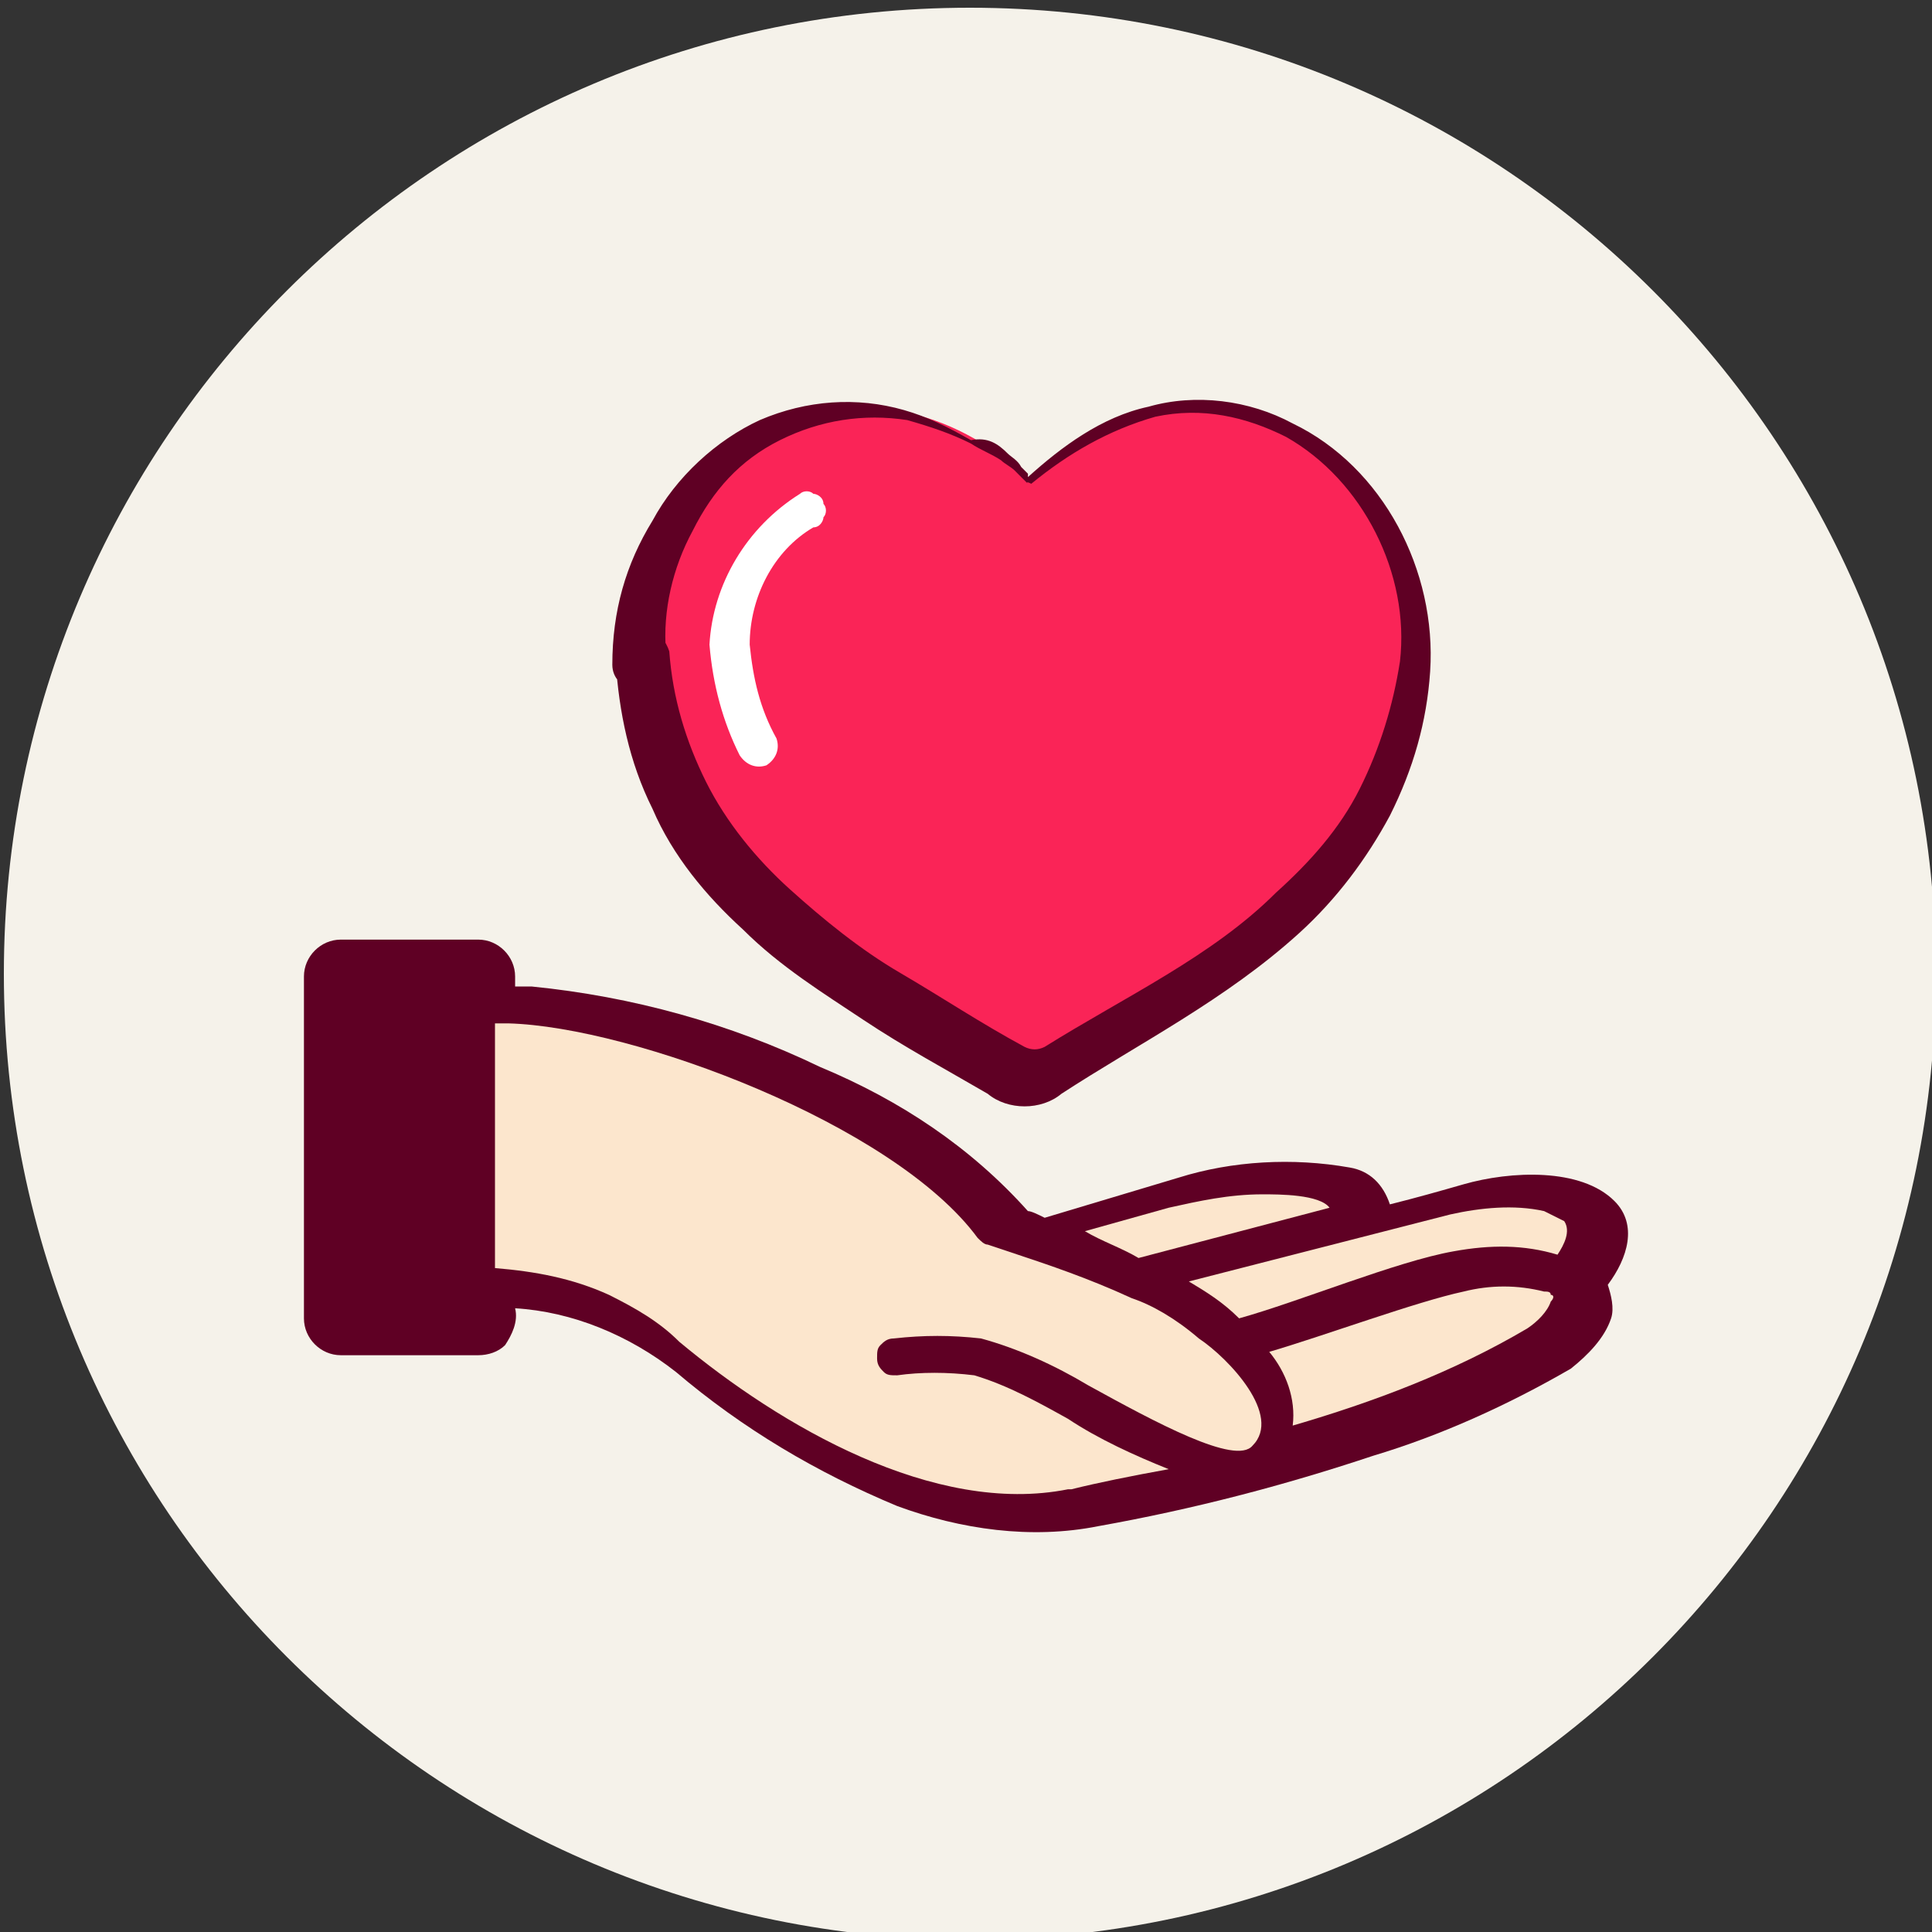<svg width="50" height="50" viewBox="0 0 50 50" fill="none" xmlns="http://www.w3.org/2000/svg">
<rect x="0" y="0" width="50" height="50" fill="#333333" stroke="none"/>
<g clip-path="url(#clip0_269_4374)">
<path d="M25.1 50.2C38.907 50.2 50.1 39.007 50.1 25.2C50.1 11.393 38.907 0.2 25.1 0.2C11.293 0.2 0.1 11.393 0.1 25.2C0.1 39.007 11.293 50.2 25.1 50.2Z" fill="#F5F2EA"/>
<path d="M13.331 33.858C13.418 34.205 13.244 34.552 13.071 34.813C12.897 34.986 12.637 35.073 12.377 35.073H8.82C8.3 35.073 7.866 34.639 7.866 34.119V25.271C7.866 24.751 8.3 24.317 8.82 24.317H12.377C12.897 24.317 13.331 24.751 13.331 25.271V25.531H13.765C16.367 25.791 18.882 26.485 21.224 27.613C23.306 28.48 25.128 29.695 26.602 31.343C26.689 31.343 26.863 31.43 27.036 31.516L30.506 30.476C31.894 30.042 33.455 29.955 34.929 30.215C35.45 30.302 35.797 30.649 35.97 31.169C36.664 30.996 37.272 30.823 37.879 30.649C39.093 30.302 40.915 30.215 41.782 31.083C42.389 31.69 42.129 32.557 41.609 33.251C41.695 33.511 41.782 33.858 41.695 34.119C41.522 34.639 41.088 35.073 40.654 35.42C39.006 36.374 37.272 37.155 35.537 37.675C33.195 38.456 30.853 39.063 28.424 39.497C26.689 39.844 24.867 39.583 23.219 38.976C21.138 38.109 19.229 36.981 17.494 35.507C16.28 34.552 14.806 33.945 13.331 33.858Z" fill="#5F0024"/>
<path d="M29.291 33.598C28.164 33.078 27.123 32.731 26.342 32.471L25.561 32.21C25.475 32.21 25.388 32.123 25.301 32.037C23.133 29.088 16.367 26.572 13.158 26.485H12.81V32.818C13.851 32.904 14.806 33.078 15.76 33.511C16.454 33.858 17.061 34.205 17.581 34.726C20.184 36.894 24.174 39.236 27.643 38.542C27.643 38.542 27.643 38.542 27.73 38.542C28.424 38.369 29.291 38.195 30.246 38.022C29.378 37.675 28.424 37.241 27.643 36.721C26.863 36.287 26.082 35.853 25.215 35.593C24.521 35.507 23.827 35.507 23.22 35.593C23.046 35.593 22.959 35.593 22.872 35.507C22.786 35.42 22.699 35.333 22.699 35.16C22.699 34.986 22.699 34.899 22.786 34.812C22.872 34.726 22.959 34.639 23.133 34.639C23.913 34.552 24.607 34.552 25.388 34.639C26.342 34.899 27.296 35.333 28.164 35.853C29.899 36.808 31.98 37.935 32.414 37.415C33.195 36.634 31.807 35.16 31.026 34.639C30.419 34.119 29.812 33.772 29.291 33.598Z" fill="#FCE6CD"/>
<path d="M40.134 33.511C40.134 33.425 40.047 33.425 39.96 33.425C39.267 33.251 38.573 33.251 37.879 33.425C36.664 33.685 34.322 34.552 32.848 34.986C33.281 35.507 33.542 36.2 33.455 36.894C35.537 36.287 37.618 35.507 39.527 34.379C39.787 34.206 40.047 33.945 40.134 33.685C40.221 33.598 40.221 33.511 40.134 33.511Z" fill="#FCE6CD"/>
<path d="M40.308 32.471C40.482 32.21 40.655 31.863 40.482 31.603C40.308 31.516 40.135 31.43 39.961 31.343C39.181 31.169 38.313 31.256 37.532 31.43L30.767 33.164C31.2 33.425 31.634 33.685 32.068 34.119C33.629 33.685 36.145 32.644 37.619 32.384C38.573 32.21 39.441 32.21 40.308 32.471Z" fill="#FCE6CD"/>
<path d="M29.465 32.557L34.409 31.256C34.149 30.909 33.108 30.909 32.674 30.909C31.807 30.909 31.026 31.083 30.246 31.256L28.077 31.863C28.511 32.124 29.031 32.297 29.465 32.557Z" fill="#FCE6CD"/>
<path d="M26.689 12.433C31.547 7.923 36.925 12.173 36.751 16.944C36.665 18.852 35.971 20.674 34.843 22.148C32.848 24.751 29.899 26.139 27.383 27.613C27.036 27.873 26.516 27.873 26.169 27.613C25.735 27.353 25.301 27.093 24.868 26.832C21.572 24.924 17.148 22.409 16.801 16.944C16.801 16.944 16.801 16.944 16.801 16.857C16.801 15.556 17.148 14.342 17.842 13.214C18.189 12.26 19.143 11.479 20.184 11.046C21.225 10.612 22.439 10.438 23.567 10.699C24.694 10.959 25.735 11.566 26.689 12.433Z" fill="#FA2457"/>
<path d="M26.603 12.347C27.47 11.566 28.511 10.785 29.725 10.525C30.94 10.178 32.328 10.351 33.455 10.959C35.797 12.086 37.185 14.775 37.012 17.378C36.925 18.679 36.578 19.893 35.971 21.107C35.364 22.235 34.583 23.276 33.629 24.143C31.72 25.878 29.465 27.006 27.47 28.307C26.95 28.741 26.082 28.741 25.562 28.307L26.516 27.787C26.516 28.134 26.256 28.394 25.909 28.394C25.822 28.394 25.648 28.394 25.562 28.307C24.521 27.7 23.393 27.093 22.352 26.399C21.311 25.705 20.184 25.011 19.23 24.057C18.275 23.189 17.408 22.148 16.888 20.934C16.28 19.72 16.02 18.418 15.933 17.117H17.061V17.204C17.061 17.551 16.801 17.811 16.454 17.811C16.107 17.811 15.847 17.551 15.847 17.204C15.847 15.816 16.194 14.602 16.888 13.474C17.495 12.347 18.536 11.392 19.663 10.872C20.878 10.351 22.179 10.265 23.393 10.612C24 10.785 24.521 11.045 25.128 11.392C25.562 11.306 25.822 11.479 26.082 11.739C26.169 11.826 26.342 11.913 26.429 12.086L26.603 12.26V12.347H26.689C26.689 12.347 26.863 12.347 26.603 12.347ZM26.689 12.52C26.516 12.433 26.603 12.52 26.603 12.52L26.429 12.347L26.256 12.173C26.169 12.086 25.995 12 25.909 11.913C25.648 11.739 25.388 11.653 25.128 11.479C24.608 11.219 24.087 11.045 23.48 10.872C22.352 10.698 21.225 10.872 20.184 11.392C19.143 11.913 18.449 12.694 17.928 13.734C17.408 14.689 17.148 15.816 17.235 16.857L16.107 16.944C16.107 16.597 16.367 16.337 16.714 16.337C17.061 16.337 17.235 16.597 17.321 16.857C17.408 18.072 17.755 19.199 18.275 20.24C18.796 21.281 19.577 22.235 20.444 23.016C21.311 23.796 22.265 24.577 23.306 25.184C24.347 25.791 25.388 26.485 26.516 27.093L25.562 27.613C25.562 27.266 25.822 27.006 26.169 27.006C26.342 27.006 26.429 27.093 26.516 27.093C26.689 27.179 26.863 27.179 27.036 27.093C29.118 25.791 31.373 24.751 33.022 23.102C33.889 22.322 34.67 21.454 35.19 20.413C35.711 19.373 36.057 18.245 36.231 17.117C36.491 14.862 35.277 12.433 33.282 11.306C32.241 10.785 31.113 10.525 29.899 10.785C28.684 11.132 27.643 11.739 26.689 12.52Z" fill="#5F0024"/>
<path d="M20.703 12.78C20.79 12.693 20.964 12.693 21.05 12.78C21.137 12.78 21.311 12.867 21.311 13.04C21.397 13.127 21.397 13.301 21.311 13.387C21.311 13.474 21.224 13.648 21.05 13.648C20.009 14.255 19.402 15.469 19.402 16.683C19.489 17.551 19.662 18.332 20.096 19.112C20.183 19.372 20.096 19.633 19.836 19.806C19.576 19.893 19.316 19.806 19.142 19.546C18.708 18.679 18.448 17.724 18.361 16.683C18.448 15.122 19.316 13.648 20.703 12.78Z" fill="white"/>
</g>
<defs>
<clipPath id="clip0_269_4374">
<rect width="50" height="50" fill="white"/>
</clipPath>
</defs>
</svg>

